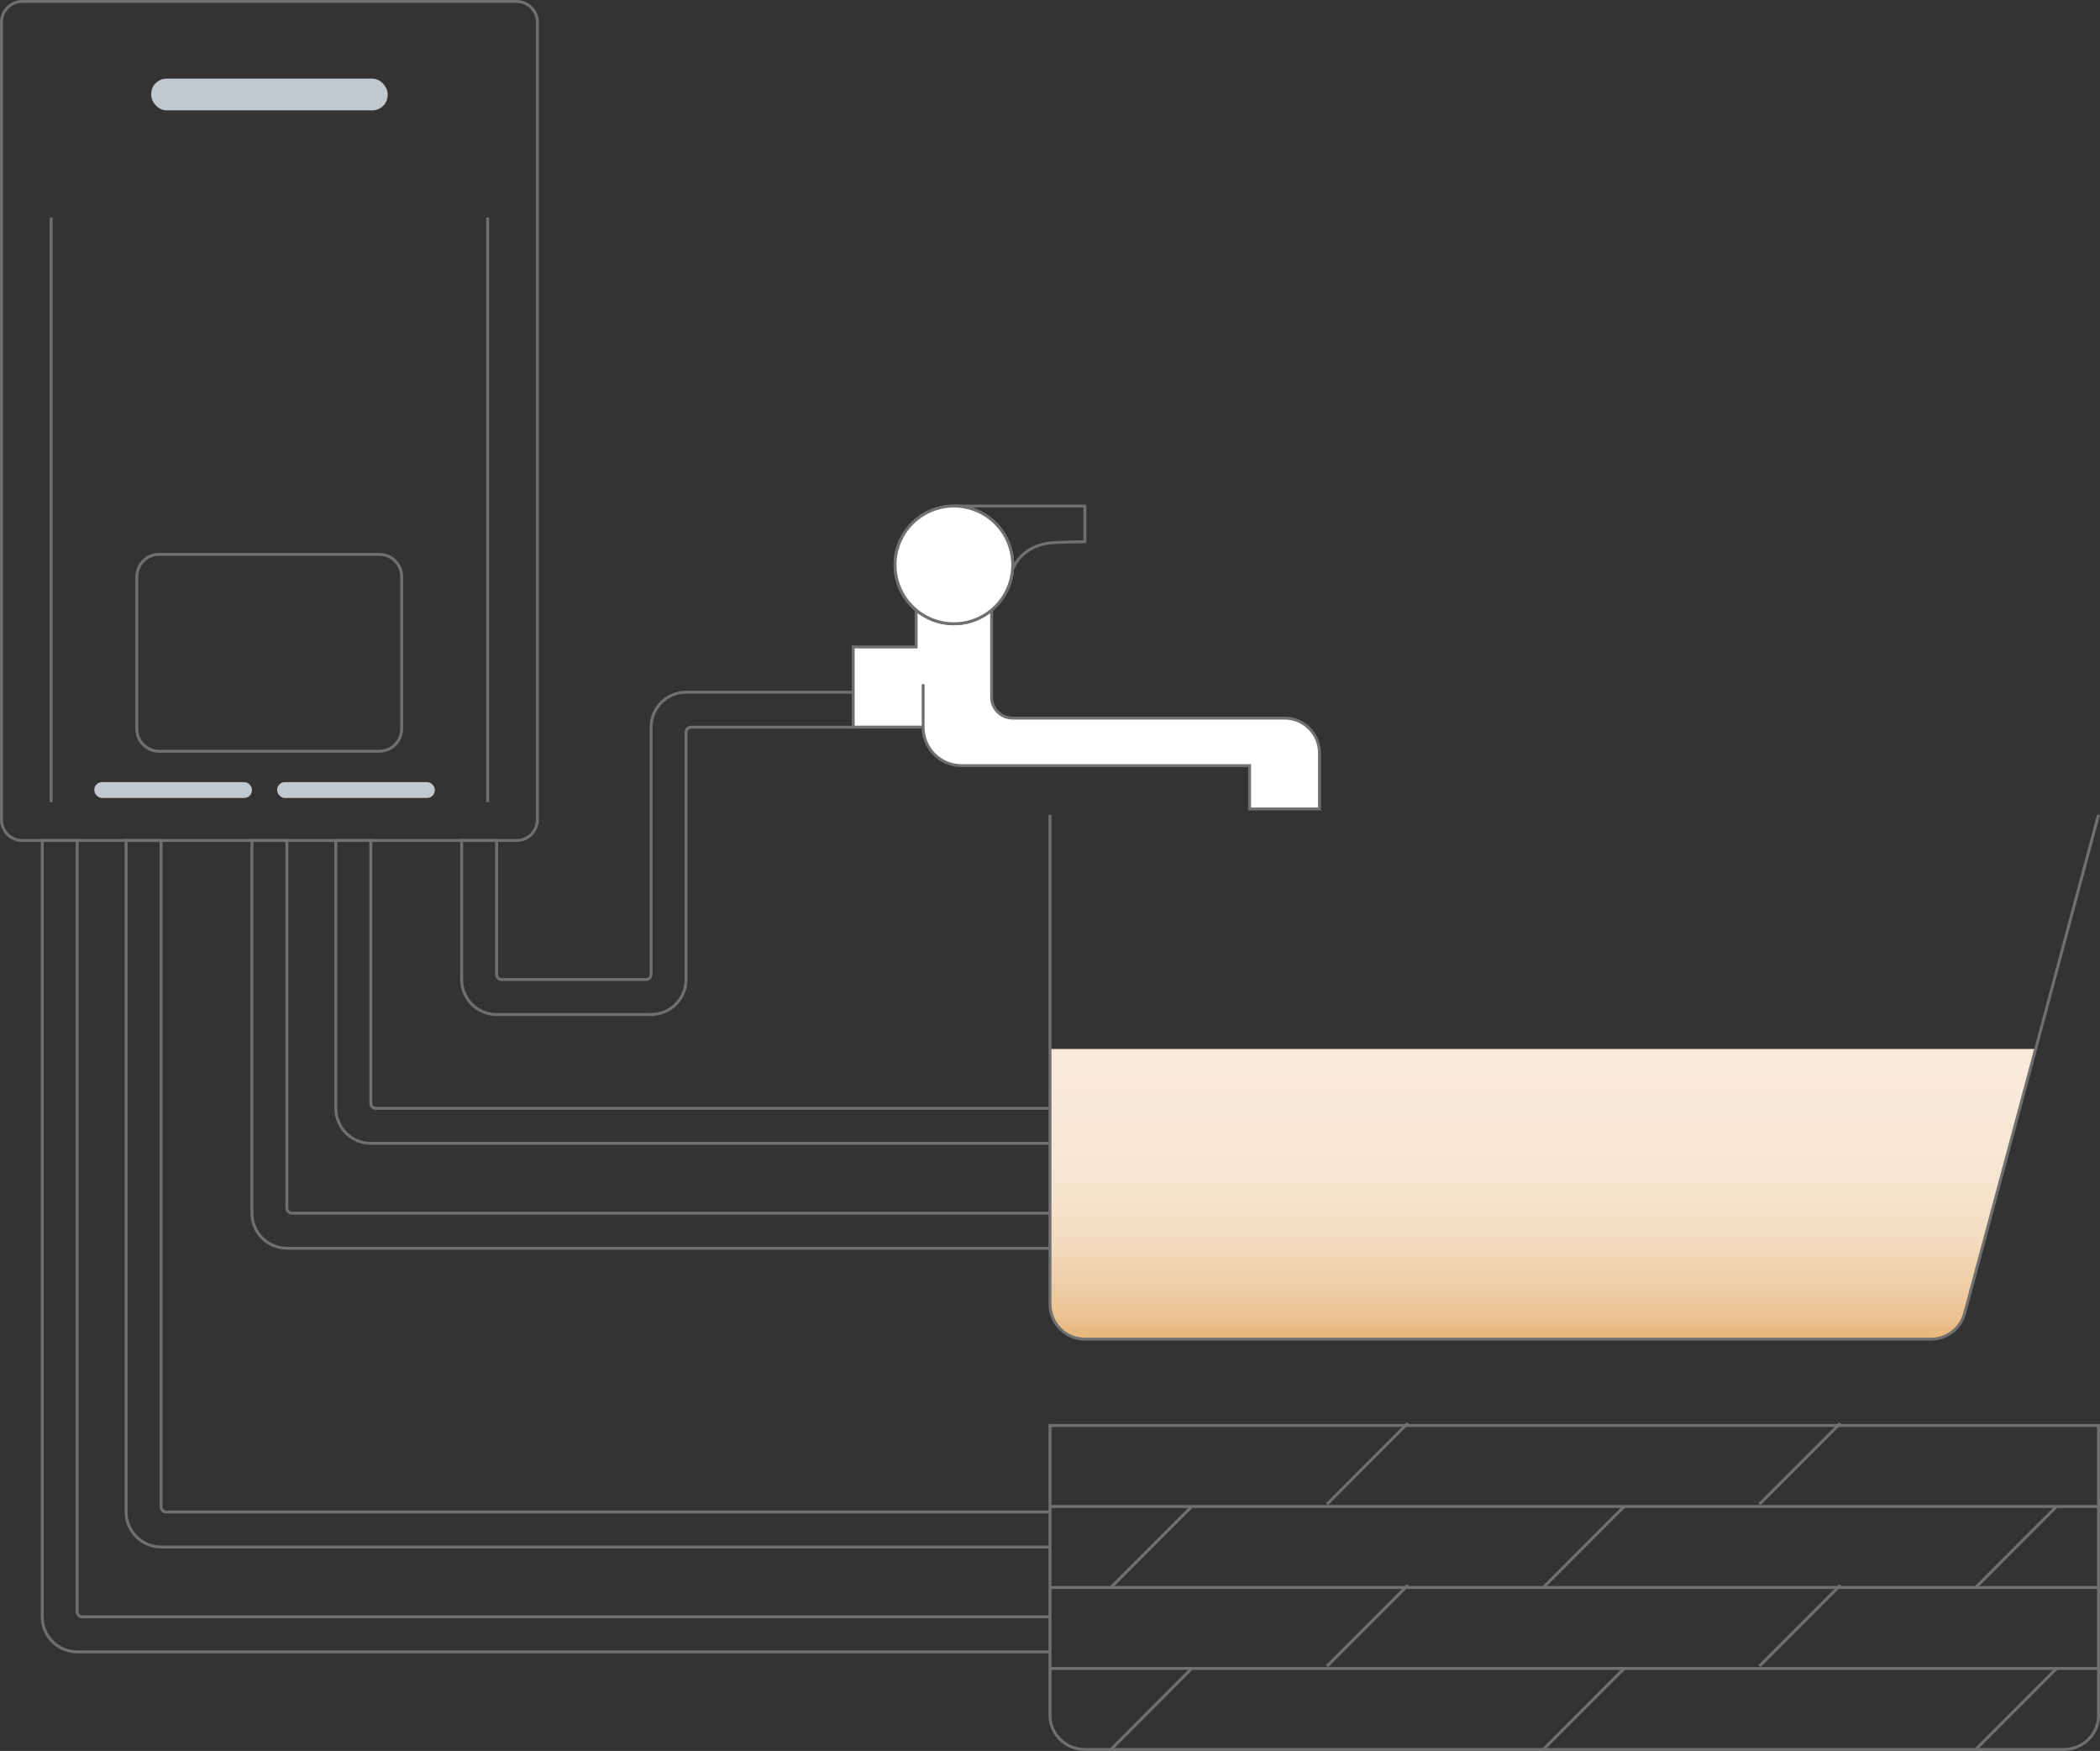 <?xml version="1.0" encoding="UTF-8"?>
<svg id="b" data-name="レイヤー 2" xmlns="http://www.w3.org/2000/svg" xmlns:xlink="http://www.w3.org/1999/xlink" viewBox="0 0 360.5 300.5">
  <rect x="0" y="0" width="360.5" height="300.5" fill="#333333" stroke="none"/>
  <defs>
    <style>
      .e {
        fill: none;
      }

      .e, .f {
        stroke: #707070;
        stroke-width: .5px;
      }

      .g {
        fill: #c2c8cf;
      }

      .g, .h {
        stroke-width: 0px;
      }

      .f {
        fill: #fff;
      }

      .h {
        fill: url(#d);
      }
    </style>
    <linearGradient id="d" data-name="名称未設定グラデーション 22" x1="-185.96" y1="229.83" x2="-185.96" y2="180.04" gradientTransform="translate(78.89) rotate(-180) scale(1 -1)" gradientUnits="userSpaceOnUse">
      <stop offset="0" stop-color="#e7b67b"/>
      <stop offset=".08" stop-color="#ebc291"/>
      <stop offset=".21" stop-color="#efd0ab"/>
      <stop offset=".34" stop-color="#f3dcbf"/>
      <stop offset=".5" stop-color="#f6e3ce"/>
      <stop offset=".69" stop-color="#f7e8d6"/>
      <stop offset="1" stop-color="#f8ead9"/>
    </linearGradient>
  </defs>
  <g id="c" data-name="t">
    <g>
      <path class="h" d="m349.45,180.04l-12.18,45.34c-.7,2.62-3.08,4.44-5.79,4.44h-145.23c-3.31,0-6-2.69-6-6v-43.79h169.2Z"/>
      <path class="e" d="m360.25,139.83l-22.98,85.56c-.7,2.62-3.08,4.44-5.79,4.44h-145.23c-3.31,0-6-2.69-6-6v-84"/>
      <path class="e" d="m111.78,174.12h-26.53c-3.31,0-6-2.69-6-6v-23.87h6s0,22.98,0,22.98c0,.49.4.88.88.88h24.76c.49,0,.88-.39.88-.88v-42.43c0-3.31,2.69-6,6-6h28.69v6h-27.81c-.49,0-.88.39-.88.88v42.43c0,3.31-2.69,6-6,6Z"/>
      <path class="e" d="m180.25,196.23H63.65c-3.31,0-6-2.69-6-6v-45.98h6s0,45.09,0,45.09c0,.49.4.88.88.88h115.72"/>
      <path class="e" d="m180.25,214.23H49.25c-3.31,0-6-2.69-6-6v-63.98h6s0,63.09,0,63.09c0,.49.4.88.88.88h130.12"/>
      <path class="e" d="m180.25,265.5H27.65c-3.31,0-6-2.69-6-6v-115.25h6s0,114.36,0,114.36c0,.49.4.88.88.88h151.72"/>
      <path class="e" d="m180.25,283.5H13.25c-3.31,0-6-2.69-6-6v-133.25h6s0,132.36,0,132.36c0,.49.4.88.88.88h166.12"/>
      <circle class="g" cx="163.75" cy="96.92" r="2.95"/>
      <g>
        <line class="e" x1="180.25" y1="286.35" x2="360.25" y2="286.35"/>
        <line class="e" x1="180.25" y1="272.45" x2="360.25" y2="272.45"/>
        <line class="e" x1="180.25" y1="258.55" x2="360.25" y2="258.55"/>
        <line class="e" x1="278.81" y1="258.55" x2="264.93" y2="272.45"/>
        <line class="e" x1="204.58" y1="258.55" x2="190.7" y2="272.45"/>
        <line class="e" x1="278.81" y1="286.35" x2="264.93" y2="300.25"/>
        <line class="e" x1="204.58" y1="286.35" x2="190.7" y2="300.25"/>
        <line class="e" x1="241.69" y1="272.05" x2="227.81" y2="285.95"/>
        <path class="e" d="m354.25,300.25h-168c-3.31,0-6-2.62-6-5.84v-49.76h180s0,49.76,0,49.76c0,3.23-2.69,5.84-6,5.84Z"/>
        <line class="e" x1="241.69" y1="244.25" x2="227.81" y2="258.15"/>
        <line class="e" x1="353.04" y1="258.55" x2="339.16" y2="272.45"/>
        <line class="e" x1="353.04" y1="286.35" x2="339.16" y2="300.25"/>
        <line class="e" x1="315.93" y1="272.05" x2="302.04" y2="285.95"/>
        <line class="e" x1="315.93" y1="244.25" x2="302.04" y2="258.15"/>
      </g>
      <g>
        <path class="e" d="m92.25,140.66c0,1.98-1.6,3.59-3.57,3.59H3.82c-1.97,0-3.57-1.61-3.57-3.59V3.84C.25,1.86,1.85.25,3.82.25h84.86c1.97,0,3.57,1.61,3.57,3.59v136.83Z"/>
        <rect class="g" x="25.96" y="13.5" width="40.59" height="5.44" rx="2.63" ry="2.63"/>
        <rect class="g" x="16.19" y="134.23" width="27.06" height="2.72" rx="1.31" ry="1.31"/>
        <rect class="g" x="47.58" y="134.23" width="27.06" height="2.72" rx="1.31" ry="1.31"/>
        <line class="e" x1="83.72" y1="137.67" x2="83.72" y2="37.34"/>
        <line class="e" x1="8.78" y1="137.67" x2="8.78" y2="37.34"/>
        <path class="e" d="m65.13,95.14c2.11,0,3.82,1.72,3.82,3.84v26.11c0,2.12-1.71,3.84-3.82,3.84H27.31c-2.11,0-3.82-1.72-3.82-3.84v-26.11c0-2.12,1.71-3.84,3.82-3.84h37.82Z"/>
      </g>
      <g>
        <path class="f" d="m158.47,117.43v7.37c0,3.65,2.95,6.6,6.6,6.6h49.44v7.44h12v-9.6c0-3.31-2.69-6-6-6h-46.68c-1.99,0-3.6-1.61-3.6-3.6v-19.03h-12.96v10.42h-10.8v13.76h12.18"/>
        <circle class="f" cx="163.75" cy="96.95" r="10.1"/>
        <circle class="f" cx="163.75" cy="96.95" r="10.1"/>
        <path class="e" d="m163.75,86.85h22.49v6.12s-4.81.03-6.39.27c-2.49.39-4.95,1.8-6.03,4.53"/>
      </g>
    </g>
  </g>
</svg>